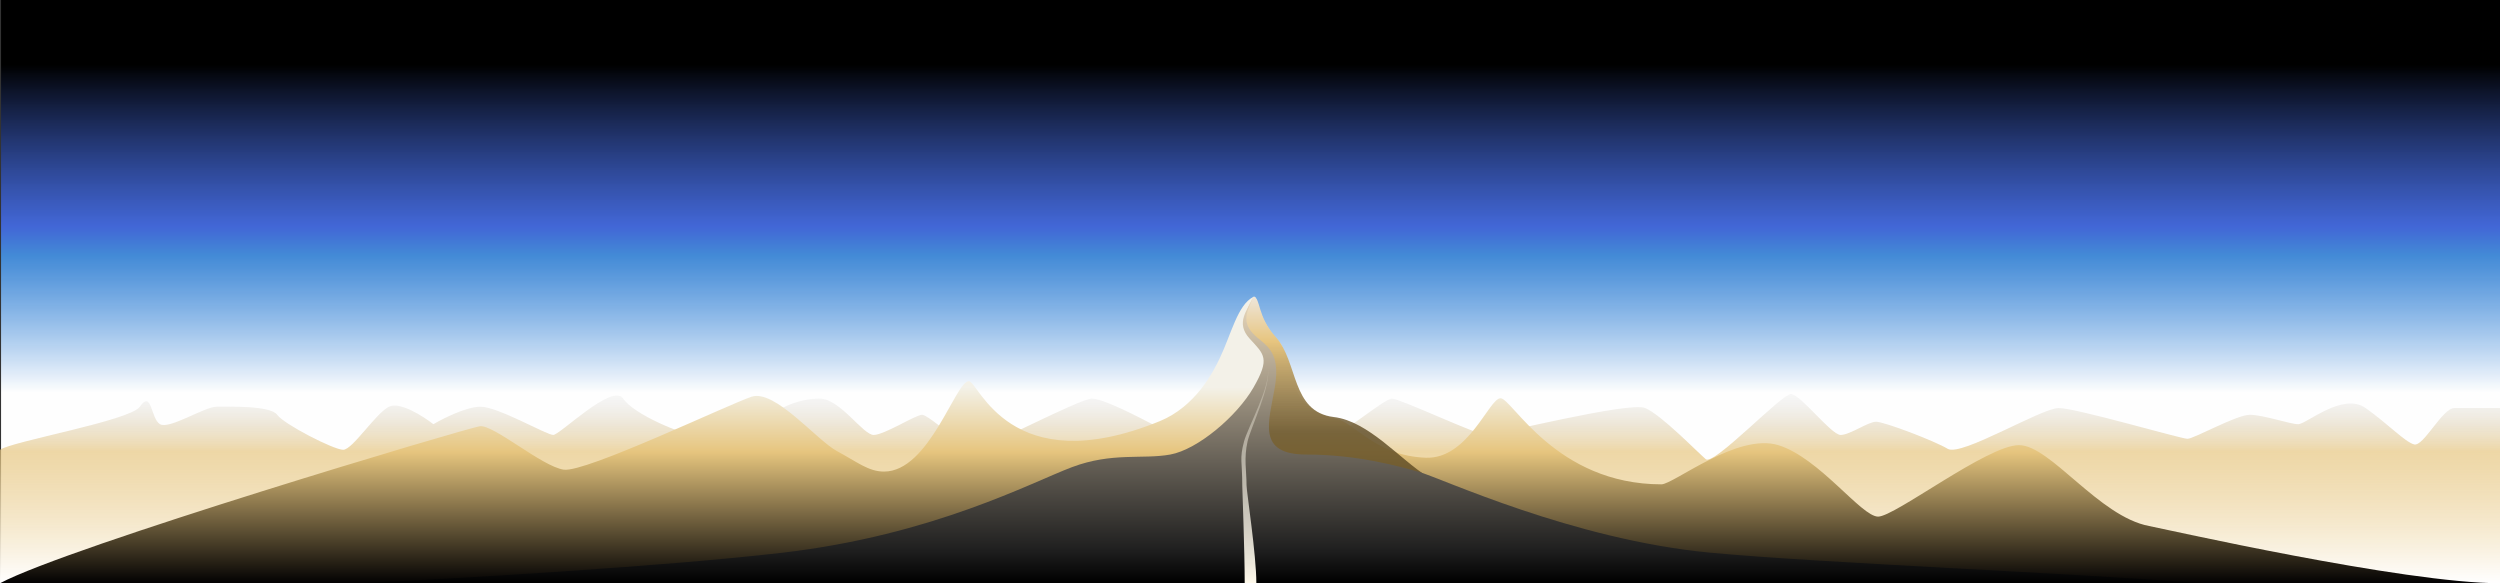 <svg width="28140" height="6565" viewBox="0 0 28140 6565" fill="none" xmlns="http://www.w3.org/2000/svg">
<rect x="0" y="0" width="28140" height="6565" fill="#333333" stroke="none"/>
<rect x="12" width="28128" height="6565" fill="url(#paint0_linear_797_2)"/>
<path d="M0 5062.72V6565H28140V4592.79H27627C27490.5 4592.79 27278.5 5032.22 27172.5 5002.23C27066.5 4972.23 26884.5 4774.76 26627 4592.79C26369.5 4410.81 25960 4774.76 25869 4774.76C25778 4774.76 25475 4668.78 25323.4 4668.78C25171.9 4668.78 24697.5 4939 24622 4939C24546.5 4939 23370 4592.79 23173 4592.79C22976 4592.79 22075 5142.99 21923.5 5052C21772 4961.01 21208.5 4747 21117.5 4747C21026.5 4747 20824 4895.74 20718 4895.74C20612 4895.74 20264.5 4435 20158.5 4435C20052.5 4435 19291.3 5244.69 19200.3 5168.7C19109.3 5092.71 18700.3 4668.78 18518.3 4592.79C18336.3 4516.8 16836.3 4895.74 16729.8 4895.74C16623.3 4895.74 15759.8 4486.8 15669.3 4486.8C15578.8 4486.8 15108.3 4895.74 15002.3 4895.74C14896.3 4895.74 13276 4929.5 12971.2 4774.76C12836.2 4706.22 12425.7 4486.8 12289.2 4486.8C12152.7 4486.8 11061.7 5062.72 10970.7 5062.72C10879.7 5062.72 10455.2 4668.78 10379.7 4668.78C10304.2 4668.78 9955.18 4895.74 9834.17 4895.74C9713.17 4895.74 9455.17 4486.8 9227.66 4486.8C9000.16 4486.8 8803.66 4577.79 8682.15 4668.78C8560.65 4759.76 7939.64 4895.74 7818.14 4895.74C7696.64 4895.74 7136.13 4668.78 7015.12 4486.8C6894.12 4304.83 6302.61 4895.74 6227.11 4895.74C6151.61 4895.74 5605.6 4577.79 5408.6 4577.79C5250.99 4577.79 4989.25 4709.1 4878.09 4774.76C4761.92 4683.77 4499.28 4517 4378.08 4577.79C4226.58 4653.78 3968.57 5062.72 3862.57 5062.72C3756.57 5062.72 3195.56 4774.76 3120.06 4668.78C3044.55 4562.79 2574.55 4577.79 2438.04 4577.79C2301.54 4577.79 1907.53 4835.25 1801.53 4774.76C1695.53 4714.27 1710.53 4380.82 1574.03 4577.79C1464.83 4735.36 136.336 4966.73 0 5062.72Z" fill="url(#paint1_linear_797_2)"/>
<path d="M5402.5 4797.48C5276.9 4811.48 762 6155.94 0 6564.96H4040.5H24809H28140C27057 6564.96 24341.7 5949.06 24191.5 5920.98C23624.5 5814.98 23080 5010.48 22725 5010.48C22370 5010.48 21329.5 5814.98 21140 5814.98C20950.5 5814.98 20478 5151.98 20016.5 5010.48C19555 4868.98 18837.1 5451.5 18701 5451.5C17511.5 5451.5 17019.5 4482.5 16890 4482.5C16760.5 4482.5 16529 5170.1 16048 5151.98C15477.4 5130.49 15246 4753.08 15033 4710.96C14439 4593.5 14536.5 3997.5 14403.5 3856C14121.1 3555.58 14171 3309.18 14107 3341.98C13930 3432.71 13860.1 3758.5 13730 4031.5C13659 4180.5 13460.4 4575.36 13052 4741.5C11362 5429 11015 4290.48 10905 4290.48C10754.7 4290.48 10462 5308 9950.5 5308C9775.5 5308 9647.5 5198.98 9420 5076.98C9192.5 4954.98 8721.5 4377.98 8459.5 4465.48C8197.5 4552.98 6590.5 5321.48 6346 5286.48C6101.5 5251.48 5559.5 4779.98 5402.5 4797.48Z" fill="url(#paint2_linear_797_2)"/>
<path d="M14009 3632.5C14025.6 3527.14 14035.5 3455.5 14111.5 3340C14191 3356.5 14149.9 3561.58 14357.5 3790.5C14616 4075.5 14530.5 4636.5 15013 4694C15405 4740.72 15762 5174.5 16068 5364.5C16252.9 5479.29 14265 5191 14212.5 4980C14160 4769 14336.2 4228.29 14329 4145.5C14312 3950 13977.9 3830 14009 3632.5Z" fill="url(#paint3_linear_797_2)"/>
<path d="M8810.5 6221C7451.3 6379.8 5047.83 6518 4016 6565H24776.5C23385.7 6451.83 20491.4 6338.2 19251 6221C17700.5 6074.5 16220 5381 15976 5313L15973.3 5312.25C15728.7 5244.06 15270.9 5116.5 14706.5 5116.5C14140 5116.5 14282.5 4749 14349 4363C14423.1 3932.73 14230.6 3884.95 14108.5 3759C13955.8 3601.5 14059.7 3473.83 14108.5 3340C14042.3 3491 13901.5 3632.5 14066.5 3812C14231.5 3991.47 14297.6 4033.75 14108.5 4363C13925 4682.5 13483 5060 13171.5 5116.5C12860 5173 12520 5088 12067 5258C11614 5428 10509.5 6022.5 8810.5 6221Z" fill="url(#paint4_linear_797_2)"/>
<path d="M14253.4 4101.5C14260.8 4112.97 14266 4126.53 14269.3 4141.87C14313.5 4336.41 14077.8 4812 14042.6 4968.38C13999.2 5161.08 14031.1 5296.21 14031.1 5461.88C14031.1 5531.95 14141.6 6247.34 14141.6 6565H14010.4C14010.4 6189.62 13983.1 5525.75 13983.1 5468.89C13983.1 5191.11 13949.7 5167.58 14003.1 4968.38C14045.5 4810.23 14310.3 4334.8 14269.3 4141.87C14265.8 4126.58 14260.6 4113.03 14253.4 4101.5Z" fill="url(#paint5_linear_797_2)"/>
<defs>
<linearGradient id="paint0_linear_797_2" x1="14076" y1="6565" x2="14076" y2="0" gradientUnits="userSpaceOnUse">
<stop offset="0.327" stop-color="#FEFEFE"/>
<stop offset="0.562" stop-color="#47A0FF" stop-opacity="0.8"/>
<stop offset="0.611" stop-color="#4674FF" stop-opacity="0.8"/>
<stop offset="0.889"/>
</linearGradient>
<linearGradient id="paint1_linear_797_2" x1="14434" y1="4452" x2="14434" y2="6562.5" gradientUnits="userSpaceOnUse">
<stop stop-color="#CDCDCD" stop-opacity="0.15"/>
<stop offset="0.298" stop-color="#E6C57E" stop-opacity="0.69"/>
<stop offset="1" stop-color="white"/>
</linearGradient>
<linearGradient id="paint2_linear_797_2" x1="14425" y1="3341.7" x2="14425" y2="6560.02" gradientUnits="userSpaceOnUse">
<stop offset="0.317" stop-color="#F3F1E8"/>
<stop offset="0.543" stop-color="#E6C57E"/>
<stop offset="1" stop-color="#030202"/>
</linearGradient>
<linearGradient id="paint3_linear_797_2" x1="14988.6" y1="3340" x2="14988.6" y2="5390.62" gradientUnits="userSpaceOnUse">
<stop stop-color="#EEE6DB"/>
<stop offset="0.245" stop-color="#E7C57F"/>
<stop offset="0.75" stop-color="#5B4822" stop-opacity="0.8"/>
</linearGradient>
<linearGradient id="paint4_linear_797_2" x1="14396.2" y1="6560.5" x2="14396.2" y2="3340" gradientUnits="userSpaceOnUse">
<stop/>
<stop offset="0.115" stop-color="#1F1F1F"/>
<stop offset="1" stop-color="#ECDBBE"/>
</linearGradient>
<linearGradient id="paint5_linear_797_2" x1="14226.1" y1="6560.5" x2="14226.1" y2="4137.54" gradientUnits="userSpaceOnUse">
<stop stop-color="#FEF9EB"/>
<stop offset="1" stop-color="#FEF9EB" stop-opacity="0.17"/>
</linearGradient>
</defs>
</svg>
